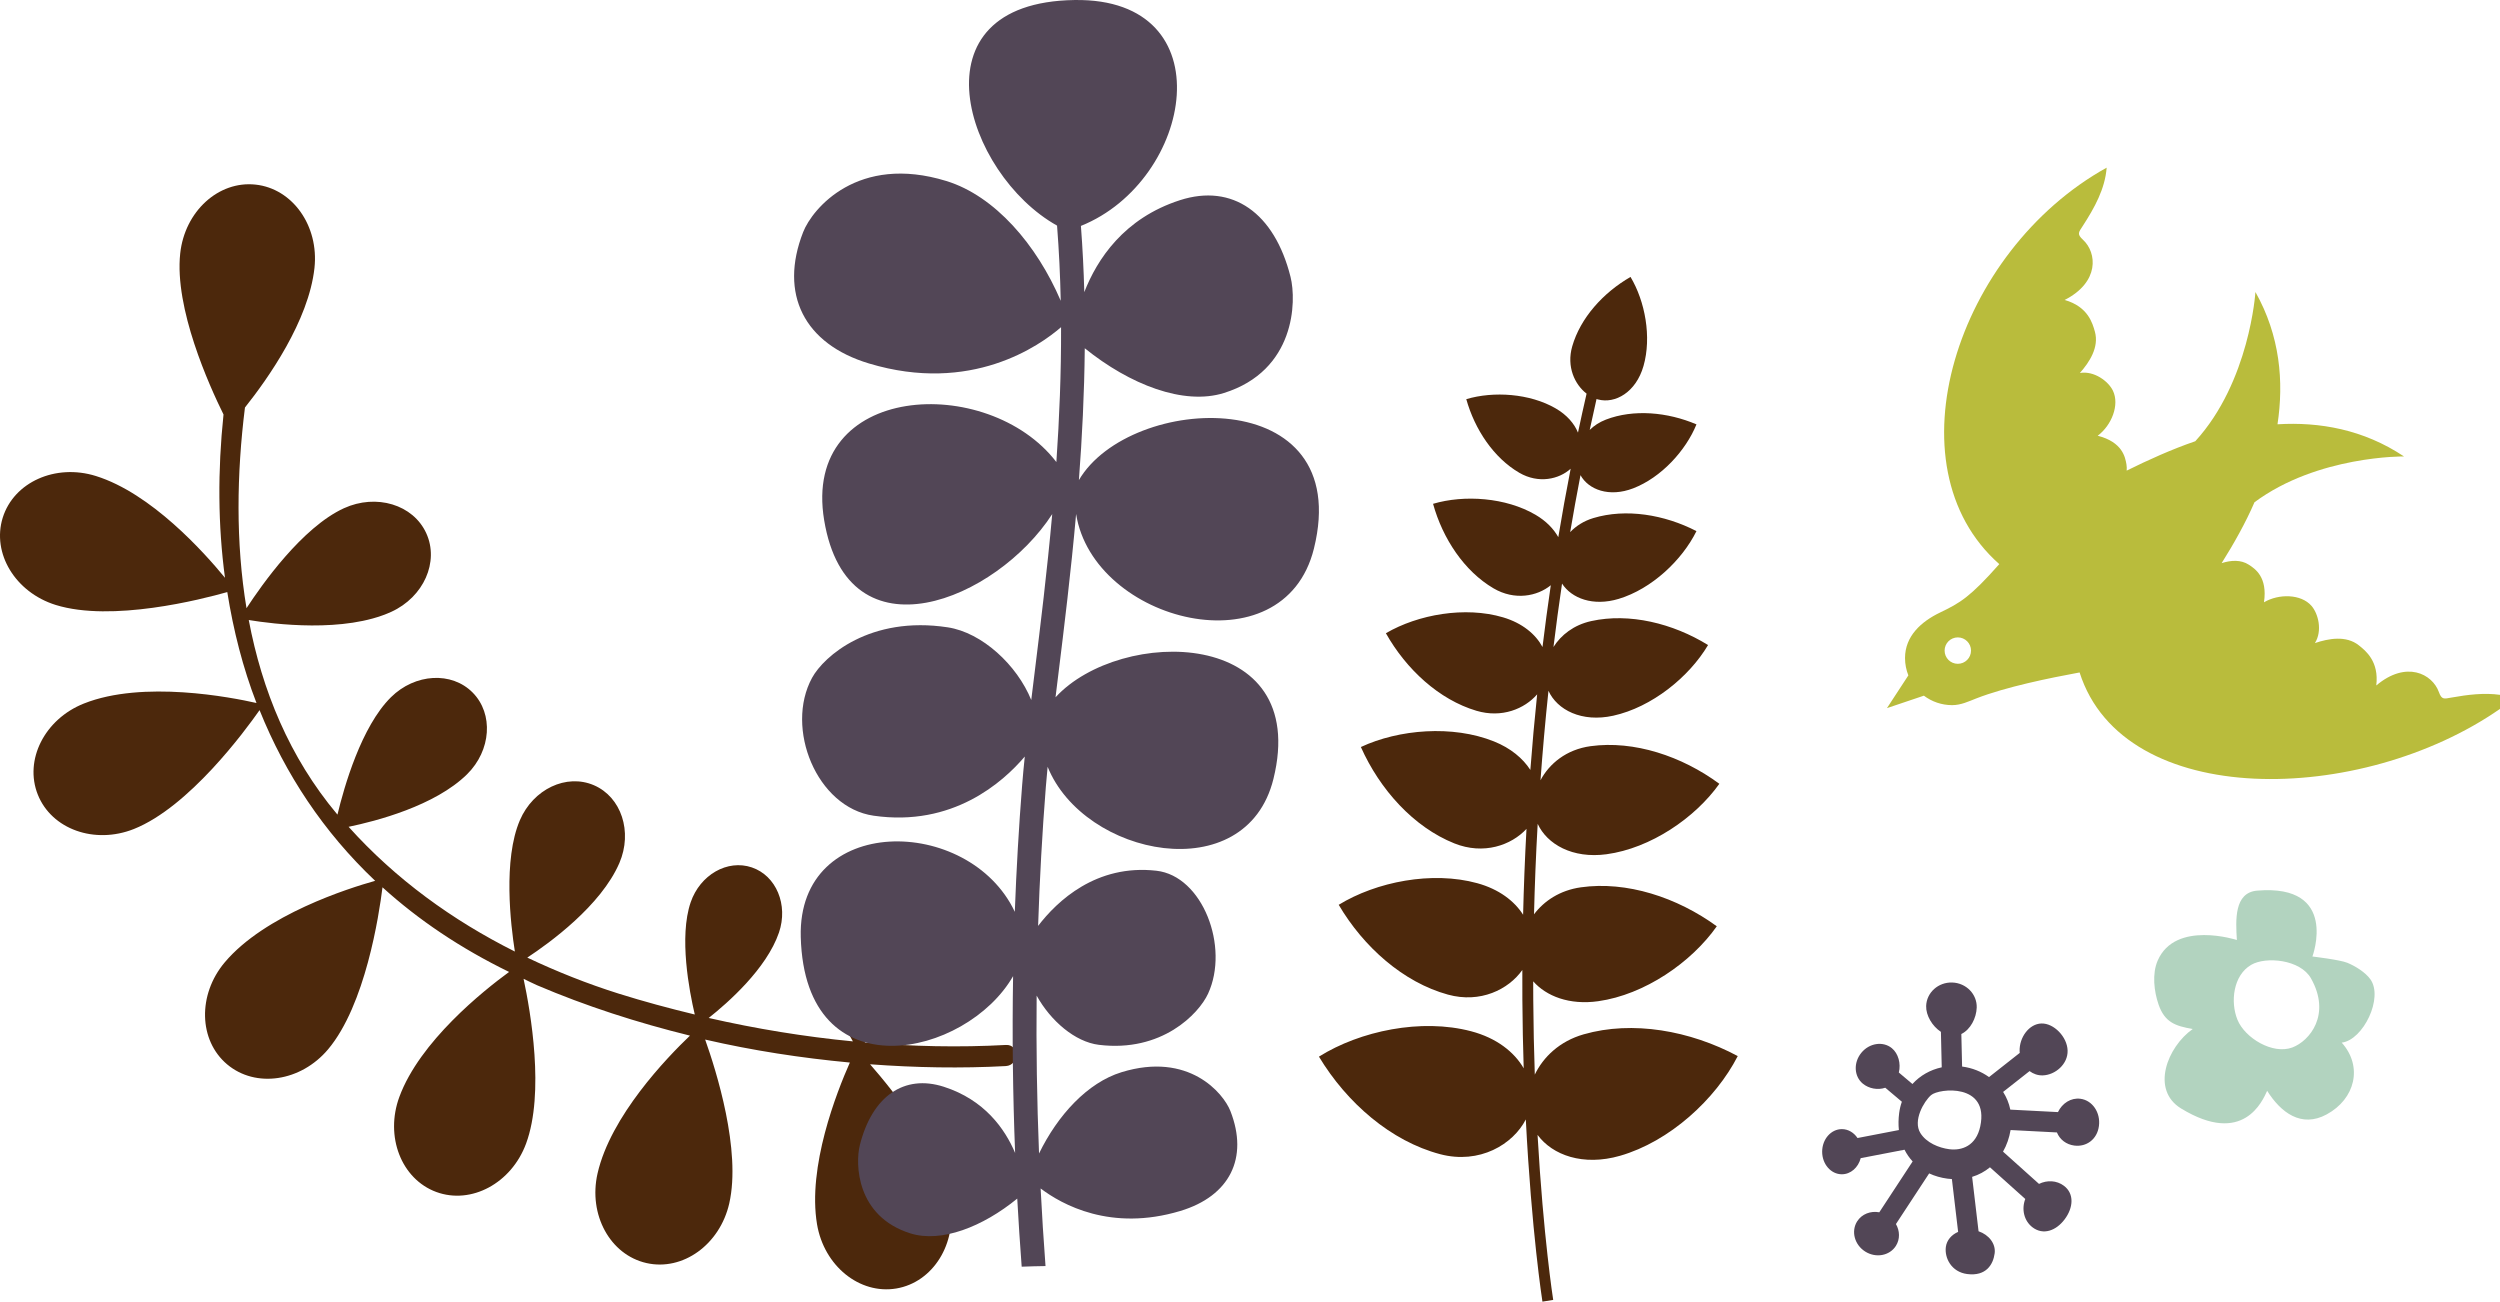 <!-- Generator: Adobe Illustrator 21.1.0, SVG Export Plug-In  -->
<svg version="1.1"
	 xmlns="http://www.w3.org/2000/svg" xmlns:xlink="http://www.w3.org/1999/xlink" xmlns:a="http://ns.adobe.com/AdobeSVGViewerExtensions/3.0/"
	 x="0px" y="0px" width="698.355px" height="363.595px" viewBox="0 0 698.355 363.595"
	 style="overflow:scroll;enable-background:new 0 0 698.355 363.595;" xml:space="preserve">
<style type="text/css">
	.st0{fill:#B9BC3C;}
	.st1{fill:#524656;}
	.st2{fill:#4C280C;}
	.st3{fill:#B2D3BF;}
</style>
<defs>
</defs>
<path class="st0" d="M684.796,194.858c-2.069,0.37-2.724,0.665-3.516-1.539c-1.828-5.089-9.14-8.892-17.487-1.835
	c0.82-6.762-3.01-9.732-4.882-11.224c-3.532-2.813-8.481-1.9-12.257-0.622c2.17-3.472,0.918-8.26-0.976-10.418
	c-2.9-3.301-9.063-3.434-13.255-0.978c1.047-7.063-2.506-9.374-4.217-10.485c-2.238-1.455-4.971-1.286-7.609-0.453
	c3.416-5.432,6.74-11.357,9.178-17.011c17.668-13.09,41.758-12.791,41.758-12.791c-11.334-7.565-23.642-9.688-35.33-8.982
	c1.795-11.895,0.724-24.722-6.167-36.948c0,0-1.584,25.029-16.8,41.682c-6.434,2.199-13.158,5.227-19.171,8.211
	c0.055-0.584,0.045-1.182-0.063-1.785c-0.36-2.01-1.112-6.182-8.027-7.963c3.89-2.902,6.165-8.634,4.247-12.592
	c-1.248-2.582-5.177-5.594-9.218-4.942c2.644-2.987,5.409-7.189,4.186-11.538c-0.646-2.306-1.893-6.986-8.445-8.855
	c9.744-4.955,9.082-13.168,5.103-16.829c-1.725-1.586-1.196-2.072-0.054-3.834c3.299-5.084,6.229-10.371,6.685-16.295
	c-42.021,23.311-61.133,83.313-29.992,110.748c-8.177,9.241-10.984,10.855-16.527,13.514c-5.314,2.553-9.807,6.612-9.807,12.723
	c0,1.714,0.336,3.342,0.932,4.845l-5.977,9.145l10.313-3.477c2.201,1.652,4.924,2.645,7.891,2.645c2.471,0,4.604-1.042,6.75-1.879
	c8.213-3.206,20.461-5.708,28.858-7.253c12.271,38.557,78.656,37.159,117.435,10.176v-3.922
	C693.933,193.478,689.351,194.043,684.796,194.858z M546.899,185.43c-2.036,0-3.689-1.649-3.689-3.69
	c0-2.035,1.653-3.688,3.689-3.688c2.038,0,3.692,1.653,3.692,3.688C550.592,183.781,548.937,185.43,546.899,185.43z"/>
<path class="st1" d="M581.144,306.931c-2.614-0.342-5.078,1.228-6.27,3.723l-13.308-0.69c-0.367-1.785-1.055-3.451-2.01-4.946
	l7.387-5.816c1.053,0.789,2.323,1.239,3.684,1.198c3.457-0.104,7.057-3.108,6.942-6.944c-0.116-3.838-3.858-7.658-7.313-7.554
	c-3.456,0.104-6.21,3.902-6.094,7.738c0.005,0.163,0.022,0.321,0.037,0.479l-8.58,6.757c-2.129-1.534-4.692-2.576-7.524-2.944
	l-0.211-9.089c2.557-1.236,4.201-4.468,4.296-7.376c0.123-3.743-2.94-6.882-6.84-7.009c-3.9-0.127-7.162,2.803-7.285,6.549
	c-0.087,2.638,1.696,5.645,4.122,7.234l0.229,9.907c-3.204,0.685-6.059,2.313-8.185,4.66l-3.798-3.207
	c0.619-2.482-0.132-5.314-1.951-6.8c-2.476-2.022-6.295-1.441-8.532,1.298c-2.235,2.739-2.042,6.599,0.434,8.619
	c1.691,1.38,4.155,1.848,6.261,1.132l4.633,3.911c-0.352,0.995-0.609,2.047-0.752,3.153c-0.221,1.682-0.237,3.271-0.08,4.755
	l-11.558,2.228c-1.001-1.504-2.577-2.483-4.355-2.486c-3.039-0.011-5.512,2.807-5.521,6.291c-0.009,3.482,2.444,6.313,5.484,6.322
	c2.493,0.006,4.605-1.895,5.285-4.504l12.239-2.356c0.611,1.213,1.376,2.308,2.27,3.274l-9.318,14.206
	c-2.41-0.448-4.878,0.471-6.184,2.534c-1.748,2.768-0.742,6.542,2.247,8.432c2.989,1.89,6.83,1.177,8.579-1.591
	c1.181-1.869,1.103-4.193,0.008-6.091l9.28-14.147c1.563,0.73,3.28,1.23,5.107,1.469c0.421,0.054,0.836,0.088,1.244,0.113
	l1.742,14.755c-1.849,0.802-3.184,2.319-3.431,4.204c-0.405,3.115,1.573,6.995,5.947,7.568c5.314,0.69,7.283-2.674,7.691-5.788
	c0.346-2.658-1.587-5.171-4.5-6.159l-1.794-15.197c1.873-0.57,3.542-1.488,4.981-2.674c4.166,3.744,8.019,7.195,9.863,8.848
	c-1.102,2.88-0.356,6.136,2.055,7.944c2.965,2.228,6.541,0.949,8.951-2.263c2.412-3.211,2.747-7.142-0.217-9.367
	c-2.023-1.52-4.695-1.627-6.954-0.522c-1.852-1.66-5.796-5.193-10.048-9.014c1.035-1.818,1.748-3.867,2.108-6.033l12.946,0.671
	c0.808,2.002,2.612,3.375,4.854,3.666c3.35,0.438,6.39-1.696,6.881-5.462C586.812,310.777,584.496,307.369,581.144,306.931z
	 M553.172,314.628c-1.164,5.488-5.168,6.852-8.678,6.393c-2.876-0.378-6.359-1.784-8.05-4.505
	c-2.166-3.481,1.007-8.879,2.983-10.597C541.657,303.976,555.735,302.523,553.172,314.628z"/>
<path class="st2" d="M281.001,291.901c-13.041,0.717-26.258,0.427-39.446-0.695c3.7-5.146,12.133-18.008,12.595-29.228
	c0.331-8.142-5.233-14.992-12.428-15.279c-7.194-0.3-13.289,6.08-13.624,14.218c-0.418,10.351,6.877,24.289,10.154,29.985
	c-13.559-1.308-27.053-3.52-40.283-6.543c5.354-4.236,16.178-13.75,19.634-23.868c2.631-7.722-0.766-15.865-7.57-18.18
	c-6.817-2.334-14.472,2.052-17.107,9.765c-3.284,9.645-0.393,24.746,1.156,31.321c-7.189-1.737-14.316-3.654-21.28-5.842
	c-8.744-2.755-17.257-6.141-25.508-10.055c6.154-4.047,20.593-14.489,25.734-26.443c3.733-8.7,0.538-18.424-7.134-21.715
	c-7.675-3.3-16.926,1.083-20.663,9.771c-4.733,11.04-2.592,29.145-1.405,36.692c-17.435-8.729-33.318-20.227-46.447-34.845
	c7.61-1.569,24.145-5.838,33.105-14.687c6.73-6.653,7.425-16.868,1.559-22.802c-5.866-5.949-16.088-5.36-22.82,1.283
	c-8.285,8.19-13.087,25.001-14.951,32.795c-0.042-0.055-0.09-0.095-0.135-0.147c-13.307-15.898-20.935-34.567-24.648-54.205
	c6.849,1.128,26.766,3.685,39.821-2.291c9.048-4.135,13.424-13.979,9.761-21.961c-3.647-7.994-13.958-11.107-23.004-6.97
	c-11.661,5.347-22.946,21.381-27.206,27.921c-3.051-18.401-2.738-37.554-0.432-56.063c6.4-8.036,17.811-24.18,19.42-38.994
	c1.268-11.727-6.093-22.144-16.451-23.269c-10.359-1.127-19.784,7.478-21.054,19.212c-1.663,15.33,8.109,36.942,12.096,45.006
	c-1.65,15.74-1.551,31.031,0.41,45.613c-5.852-7.145-20.624-23.622-36.072-28.434c-11.26-3.511-22.91,1.706-26.014,11.65
	c-3.099,9.946,3.525,20.856,14.795,24.37c15.655,4.871,40.749-1.557,47.933-3.598c1.716,10.772,4.365,21.158,8.158,30.991
	c-6.926-1.573-31.711-6.441-48.234,0.153c-10.957,4.368-16.715,15.766-12.852,25.439c3.857,9.678,15.877,13.969,26.84,9.602
	c15.401-6.143,31.018-27.366,35.104-33.201c7.202,17.893,17.878,34.038,32.292,47.678c-7.361,2.063-30.783,9.434-42.024,22.779
	c-7.592,9.021-7.288,21.785,0.673,28.49c7.974,6.712,20.602,4.829,28.198-4.198c10.409-12.375,14.236-37.463,15.201-45.26
	c10.048,9.125,21.849,17.052,35.365,23.641c-7.195,5.256-24.953,19.42-30.654,34.903c-4.075,11.061,0.546,22.955,10.314,26.564
	c9.782,3.598,21.013-2.465,25.092-13.543c5.21-14.166,1.254-36.82-0.71-46.004c1.271,0.583,2.462,1.243,3.767,1.795
	c13.615,5.81,27.992,10.454,42.72,14.075c-6.481,6.185-22.181,22.485-25.825,38.52c-2.609,11.501,3.507,22.705,13.671,25.011
	c10.152,2.301,20.505-5.16,23.128-16.67c3.369-14.851-3.642-37.061-6.736-45.763c13.284,3.071,26.848,5.153,40.425,6.42
	c-3.712,8.357-11.861,29.113-9.174,45.165c1.952,11.636,11.869,19.673,22.141,17.954c10.271-1.723,17.018-12.55,15.068-24.194
	c-2.366-14.105-15.678-30.775-22.392-38.439c12.732,0.947,25.451,1.173,37.922,0.5C284.747,297.584,284.799,291.694,281.001,291.901
	z"/>
<path class="st1" d="M301.382,134.104c0.899-11.874,1.522-24.24,1.639-36.822c12.597,10.178,27.648,16.005,38.858,12.505
	c19.984-6.239,20.327-25.628,18.623-32.433c-4.504-17.968-16.266-26.14-30.865-21.443c-15.692,5.046-23.189,16.553-26.747,25.692
	c-0.166-6.152-0.472-12.326-0.945-18.497c31.436-12.649,40.533-63.719-1.766-63.101c-46.052,0.674-30.591,48.663-4.899,63.018
	c0.549,7.004,0.88,14.02,1.028,21.004c-6.693-15.655-18.384-29.283-31.932-33.459c-24.744-7.625-37.455,7.716-40.017,14.254
	c-6.77,17.267,0.247,31.259,18.409,36.718c28.507,8.576,47.629-4.952,53.631-10.145c0.048,12.822-0.472,25.48-1.311,37.674
	c-19.049-24.866-71.283-22.263-64.861,16.279c6.603,39.624,48.167,22.301,63.704-1.744c-1.443,16.091-3.293,31.09-4.914,44.239
	c-0.327,2.646-0.645,5.213-0.946,7.701c-3.967-9.774-13.73-18.838-23.323-20.305c-21.688-3.315-34.616,8.073-37.901,14.095
	c-7.664,14.045,1.278,36.225,17.185,38.524c22.069,3.193,36.139-9.349,42.23-16.526c-0.287,2.791-0.535,5.447-0.734,7.969
	c-0.927,11.711-1.609,23.526-2.05,35.409c-12.744-27.042-60.719-27.598-59.793,7.034c1.171,43.856,46.338,33.568,59.314,10.934
	c-0.272,16.408-0.082,32.904,0.566,49.389c-2.859-6.756-8.57-14.839-19.91-18.486c-11.101-3.569-20.043,2.642-23.468,16.306
	c-1.296,5.172-1.035,19.912,14.16,24.658c8.602,2.687,20.181-1.854,29.811-9.728c0.34,6.315,0.764,12.66,1.238,19.023
	c2.218-0.088,4.438-0.145,6.658-0.176c-0.539-7.242-1.002-14.47-1.367-21.679c5.929,4.495,19.612,12.125,39.015,6.29
	c13.808-4.152,19.143-14.791,13.997-27.92c-1.948-4.971-11.612-16.636-30.425-10.839c-9.504,2.93-17.804,11.974-23.03,22.704
	c-0.589-14.785-0.811-29.492-0.667-44.102c3.935,7.102,10.74,12.925,17.375,13.744c17.606,2.17,27.929-8.684,30.51-14.286
	c6.025-13.063-1.508-32.872-14.419-34.344c-16.852-1.921-27.788,8.533-33.056,15.409c0.424-13.028,1.142-25.972,2.157-38.82
	c0.143-1.802,0.312-3.678,0.501-5.627c10.12,25.127,55.437,34.28,63.075,3.399c10.513-42.497-42.73-42.536-60.869-22.812
	c0.243-1.995,0.495-4.035,0.753-6.126c1.651-13.386,3.537-28.669,4.996-45.083c4.78,30.287,57.998,43.767,66.434,9.664
	C378.536,106.748,315.674,109.775,301.382,134.104z"/>
<path class="st2" d="M442.388,288.931c-6.745,1.935-11.279,6.334-13.655,11.248c-0.226-6.588-0.38-13.585-0.43-20.956
	c-0.011-1.667-0.017-3.37-0.017-5.098c3.666,4.151,10.11,6.691,18.17,5.553c12.956-1.829,26.02-10.831,33.114-20.929
	c-11.094-8.086-25.188-12.69-37.968-10.885c-5.865,0.831-10.279,3.81-13.087,7.536c0.193-7.979,0.522-16.425,1.025-25.269
	c2.611,5.695,9.724,9.787,19.239,8.495c12.295-1.669,24.729-10.136,31.508-19.678c-10.479-7.722-23.819-12.162-35.948-10.515
	c-6.806,0.926-11.573,4.915-14.013,9.523c0.586-8.062,1.318-16.405,2.226-24.984c2.419,5.326,9.288,8.9,18.093,6.956
	c10.775-2.379,21.177-10.792,26.488-19.742c-9.853-6.081-22.001-9.041-32.629-6.694c-4.905,1.084-8.439,3.901-10.556,7.24
	c0.712-5.815,1.508-11.726,2.393-17.712c2.659,4.113,8.648,6.44,15.845,4.264c9.206-2.784,17.686-10.79,21.706-18.921
	c-8.966-4.629-19.721-6.391-28.803-3.646c-2.697,0.815-4.849,2.219-6.475,3.926c0.888-5.253,1.848-10.561,2.883-15.912
	c2.238,4.061,8.022,6.254,14.71,3.683c7.837-3.018,14.707-10.528,17.686-17.868c-8.103-3.456-17.582-4.302-25.312-1.328
	c-1.819,0.7-3.316,1.704-4.51,2.878c0.612-2.87,1.245-5.747,1.905-8.636c0.14,0.044,0.279,0.087,0.419,0.124
	c4.786,1.268,10.603-1.998,12.703-9.351c2.309-8.072,0.443-18.081-3.626-24.874c-7.635,4.393-14.014,11.452-16.291,19.415
	c-1.616,5.654,0.69,10.617,4.017,13.186c-0.836,3.644-1.638,7.271-2.402,10.886c-1.016-2.498-3.056-4.916-6.199-6.745
	c-7.259-4.222-17.42-4.871-25.006-2.598c2.383,8.48,7.66,16.398,14.819,20.563c5.384,3.129,11.102,1.807,14.336-1.132
	c-1.258,6.437-2.403,12.813-3.45,19.114c-1.294-2.319-3.393-4.508-6.351-6.243c-8.299-4.863-19.934-5.647-28.634-3.072
	c2.696,9.723,8.709,18.814,16.893,23.612c5.923,3.472,12.215,2.219,15.995-0.869c-0.854,5.832-1.626,11.589-2.317,17.256
	c-1.898-3.547-5.6-6.678-11.01-8.284c-10.578-3.14-23.754-0.821-32.737,4.436c5.672,10.089,14.866,18.565,25.297,21.664
	c7.112,2.109,13.436-0.54,16.957-4.592c-0.751,7.216-1.378,14.264-1.9,21.116c-2.069-3.209-5.455-6.081-10.175-7.971
	c-11.534-4.623-26.547-3.393-37.167,1.568c5.309,11.903,14.734,22.365,26.112,26.922c8.16,3.27,15.893,0.54,20.151-4.056
	c-0.458,8.38-0.762,16.396-0.945,23.99c-2.434-3.846-6.739-7.146-12.804-8.815c-12.616-3.471-28.18-0.409-38.707,6.036
	c6.965,11.828,18.065,21.659,30.509,25.086c9.063,2.492,16.933-1.435,20.786-6.878c-0.012,2.84-0.008,5.604,0.01,8.286
	c0.046,6.708,0.176,13.109,0.371,19.176c-2.619-4.542-7.567-8.471-14.68-10.347c-13.921-3.675-31.014-0.122-42.518,7.091
	c7.798,12.935,20.127,23.623,33.857,27.247c11.027,2.908,20.367-2.752,23.932-9.705c1.6,31.367,4.602,50.639,4.643,50.89
	l3.006-0.476c-0.038-0.238-2.738-17.561-4.37-46.1c4.161,5.665,12.736,8.792,23.027,5.841c13.838-3.972,26.705-15.77,32.896-27.857
	C472.102,287.884,456.041,285.012,442.388,288.931z"/>
<path class="st3" d="M655.702,268.945c-2.078-0.852-9.745-1.751-9.745-1.751s7.52-20.298-15.417-18.407
	c-6.483,0.532-6.027,8.254-5.685,13.795c0,0-17.2-5.592-22.125,5.757c-1.602,3.694-1.016,8.615,0.25,12.273
	c1.713,4.943,4.648,5.999,9.54,6.832c-7.077,4.982-11.81,16.982-3.239,22.209c17.373,10.595,22.754-2.157,24.029-4.945
	c3.798,6.042,9.524,10.452,16.63,6.594c7.956-4.316,10.192-13.354,4.202-20.049c6.004-0.722,11.734-12.554,7.983-17.727
	C660.699,271.559,657.87,269.831,655.702,268.945z M640.336,292.606c-5.466,2.051-13.258-2.647-15.328-7.766
	c-2.011-4.967-1.199-12.377,3.839-15.319c4.122-2.406,13.726-1.497,16.702,3.768C651.265,283.401,645.194,290.782,640.336,292.606z"
	/>
</svg>